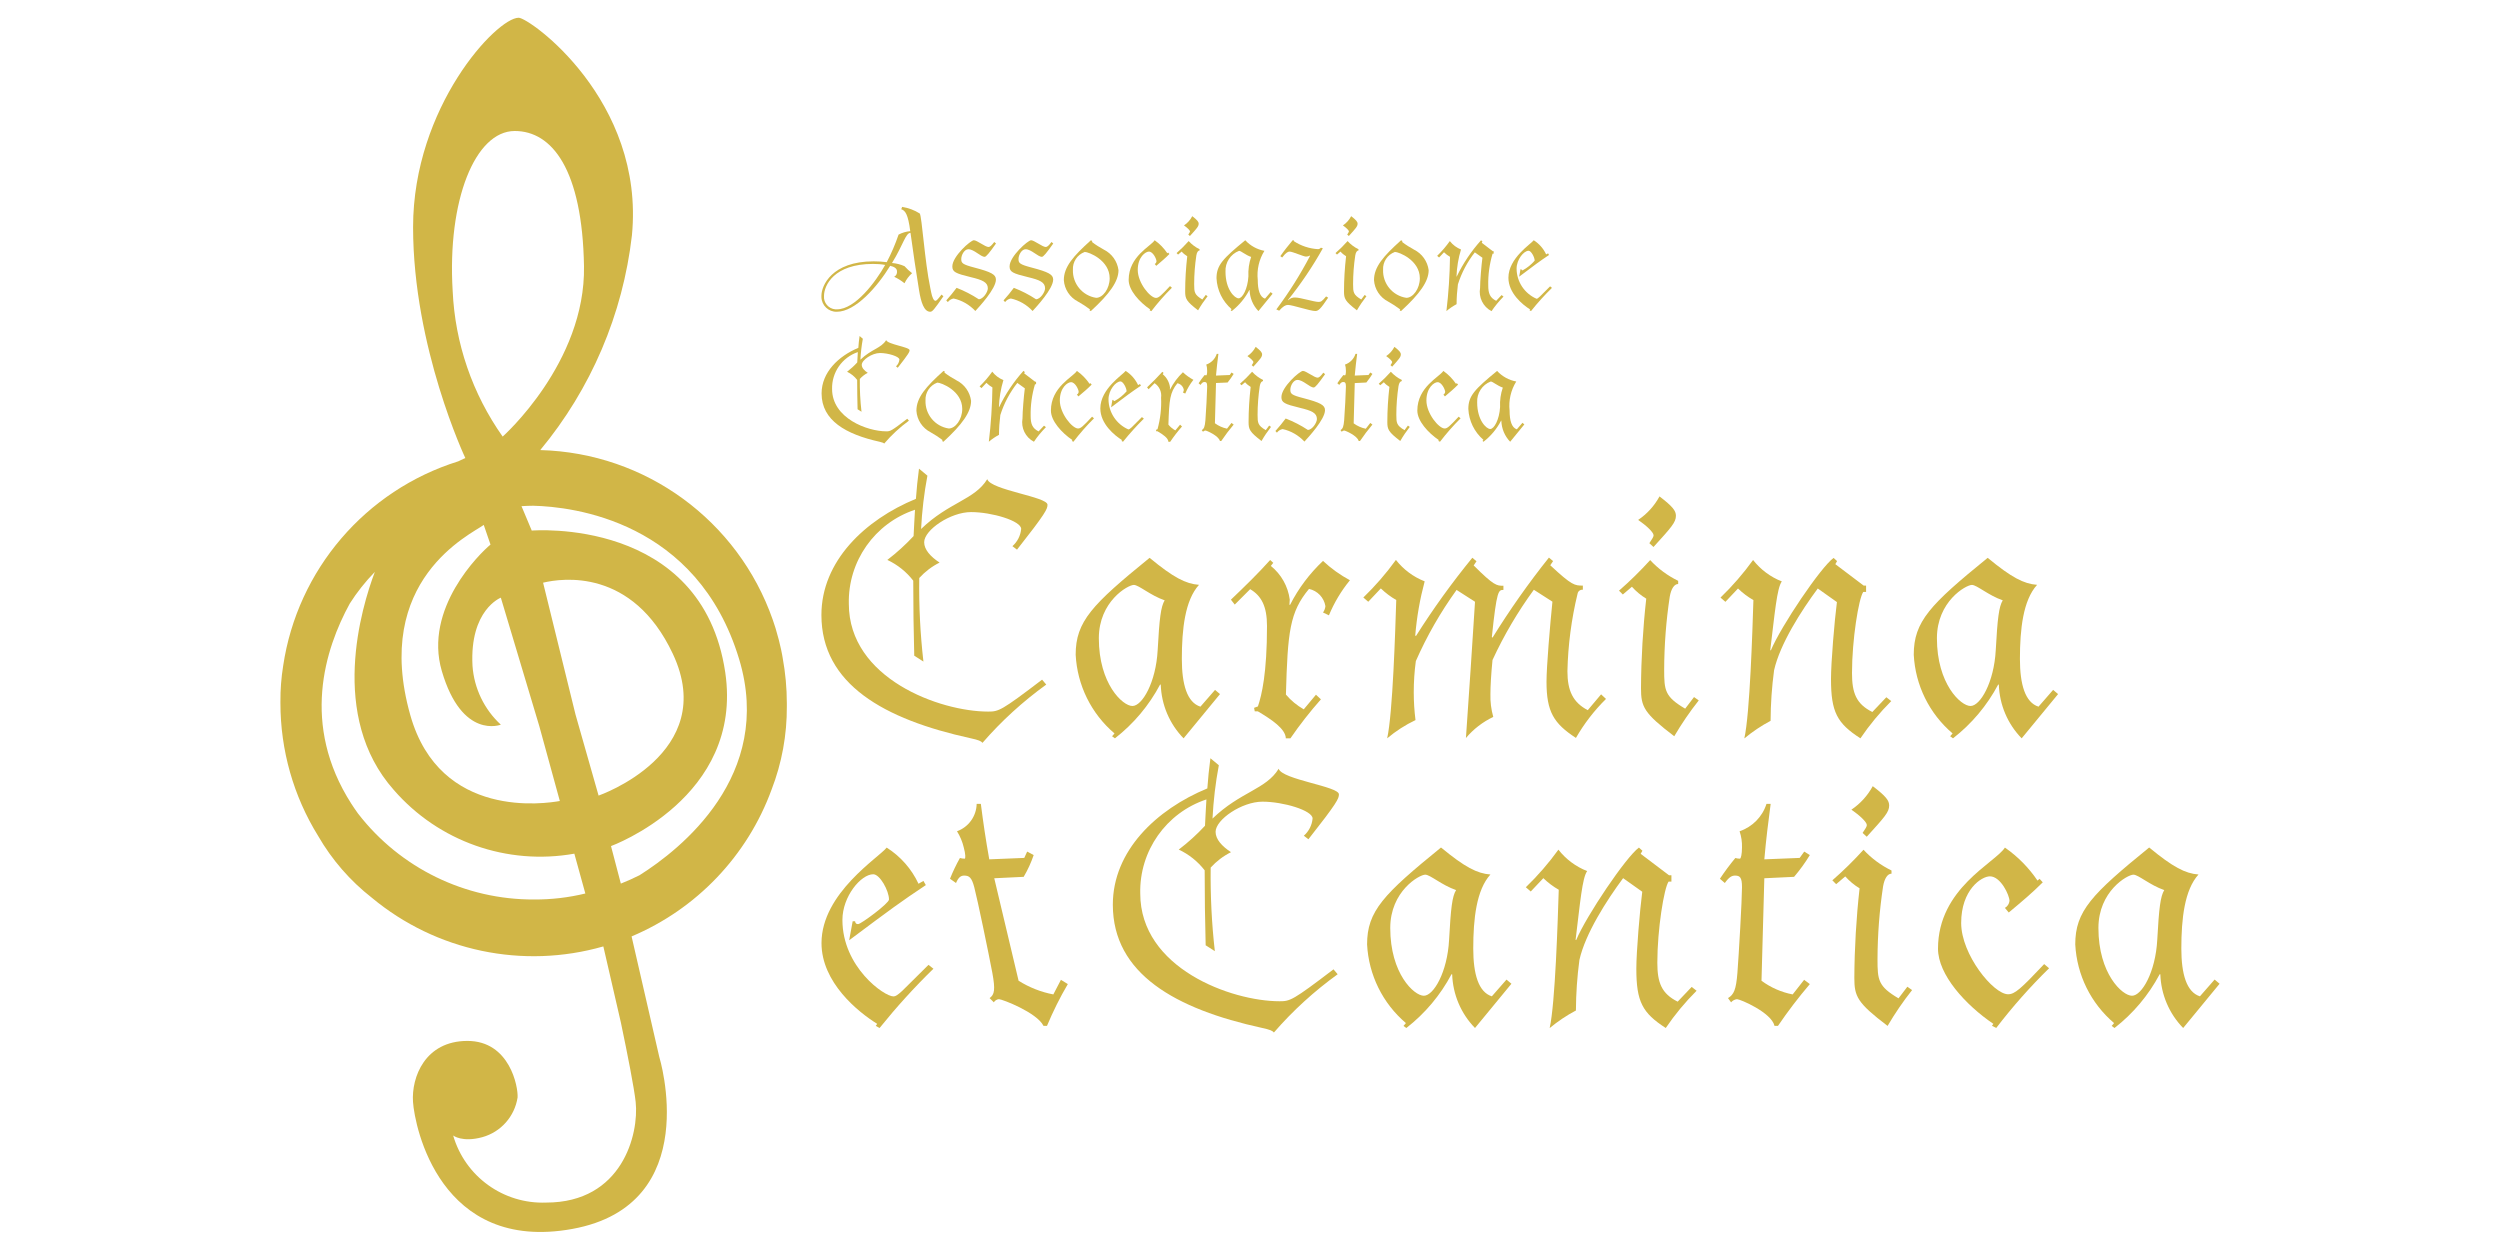 <?xml version="1.0" encoding="UTF-8"?> <svg xmlns="http://www.w3.org/2000/svg" id="Livello_1" width="300" height="150" version="1.1" viewBox="0 0 300 150"><g id="Raggruppa_266"><g id="Raggruppa_262"><path id="Tracciato_1134" d="M108.28,24.83c.74.12,1.46.39,2.09.79.26.35.59,5.72,1.26,8.91l.11.55c.12.61.31,1.02.52,1.02.12,0,.34-.25.72-.75l.23.2c-1.11,1.6-1.32,1.86-1.58,1.86-.75,0-1.11-1.14-1.34-2.56-.37-2.3-.72-4.6-1.03-6.91-.6.02-.87,1.44-2.22,3.62.52.04,1.03.17,1.5.38.28.31.58.59.91.84-.38.34-.69.75-.91,1.21-.38-.31-.8-.57-1.24-.78.24-.12.37-.38.34-.65,0-.35-.34-.56-.82-.66-1.53,2.5-4.16,5.51-6.4,5.51-.99.03-1.82-.75-1.85-1.75,0-.06,0-.12,0-.17,0-1.21,1.24-4.13,6.27-4.13.52,0,1.05.03,1.57.1.56-1.07,1.03-2.17,1.42-3.31.44-.23.91-.37,1.4-.41-.26-2.03-.6-2.48-1.08-2.63l.11-.29ZM106.23,31.79c-.49-.09-.98-.12-1.47-.12-4.69,0-5.88,2.58-5.88,3.84-.07.82.54,1.54,1.36,1.61.06,0,.13,0,.19,0,2.2,0,4.65-3.3,5.8-5.34h0Z" fill="#d1b647"></path><path id="Tracciato_1135" d="M113.57,36.03c.46-.5.83-.98,1.22-1.49.93.36,1.82.82,2.66,1.37.52,0,1.09-.86,1.09-1.31,0-.73-.65-1.01-2.04-1.34-1.85-.45-2.22-.63-2.22-1.29,0-1.21,2.2-3.14,2.58-3.14s1.37.81,1.76.81c.18,0,.37-.18.69-.6l.21.18c-.8,1.14-1.19,1.6-1.36,1.6-.49,0-1.27-.91-1.96-.91-.47,0-.85.68-.85,1.17s.13.65,1.58,1.03c2.01.53,2.58.83,2.58,1.44,0,1.11-2.01,3.27-2.47,3.77-.7-.75-1.61-1.28-2.61-1.5-.28.05-.52.2-.69.43l-.2-.22Z" fill="#d1b647"></path><path id="Tracciato_1136" d="M120.44,36.03c.46-.5.83-.98,1.22-1.49.93.36,1.83.82,2.66,1.37.52,0,1.09-.86,1.09-1.31,0-.73-.65-1.01-2.04-1.34-1.85-.45-2.22-.63-2.22-1.29,0-1.21,2.21-3.14,2.58-3.14s1.37.81,1.76.81c.18,0,.37-.18.69-.6l.21.18c-.8,1.14-1.19,1.6-1.36,1.6-.49,0-1.27-.91-1.96-.91-.47,0-.85.68-.85,1.17s.13.65,1.58,1.03c2.01.53,2.58.83,2.58,1.44,0,1.11-2.01,3.27-2.47,3.77-.7-.75-1.61-1.28-2.61-1.5-.28.05-.52.2-.69.43l-.2-.22Z" fill="#d1b647"></path><path id="Tracciato_1137" d="M130.74,37.23s.06-.07.06-.1c-.46-.35-.94-.66-1.44-.94-.98-.5-1.63-1.48-1.7-2.58,0-1.57,1.11-2.86,3.25-4.78l.18.1s-.07.07-.07.1c.46.35.95.66,1.45.93.96.48,1.61,1.4,1.75,2.46,0,1.34-1.05,2.83-3.32,4.91l-.18-.1ZM130.15,30.24c-.88.33-1.45,1.19-1.4,2.13-.06,1.67,1.14,3.12,2.79,3.37.8,0,1.62-1.09,1.62-2.35,0-2.17-2.52-3.16-3-3.16h0Z" fill="#d1b647"></path><path id="Tracciato_1138" d="M137.95,37.23l.07-.1c-1.31-.89-2.58-2.31-2.58-3.54,0-2.84,2.66-4.03,3.12-4.76.6.42,1.11.95,1.52,1.56l.1-.08.15.17c-.49.5-.98.91-1.58,1.42l-.18-.22c.12-.07.2-.19.21-.33,0-.26-.41-1.16-.91-1.16-.39,0-1.34.63-1.34,2.2s1.5,3.36,2.19,3.36c.31,0,.59-.25,1.68-1.42l.23.2c-.89.88-1.71,1.82-2.47,2.81l-.2-.1Z" fill="#d1b647"></path><path id="Tracciato_1139" d="M144.68,35.38l.23.17c-.42.54-.8,1.1-1.14,1.69-1.42-1.09-1.55-1.39-1.55-2.27,0-1.41.09-2.82.25-4.22-.25-.15-.48-.34-.67-.56l-.43.36-.18-.18c.51-.45,1-.93,1.45-1.44.37.4.81.74,1.31.98v.15c-.18,0-.33.21-.39.6-.17,1.14-.26,2.29-.26,3.44,0,.98.03,1.27.98,1.84l.41-.55ZM142.6,28.14c.13-.2.2-.3.2-.36,0-.15-.34-.46-.72-.73.42-.28.76-.66.99-1.11.62.48.77.68.77.91,0,.31-.21.55-1.05,1.47l-.2-.18Z" fill="#d1b647"></path><path id="Tracciato_1140" d="M152.48,35.05l.23.2-1.7,2.08c-.66-.68-1.03-1.58-1.06-2.53h-.03c-.51.98-1.23,1.84-2.11,2.53l-.13-.1.11-.13c-1.09-.94-1.74-2.27-1.81-3.71,0-1.57.77-2.36,3.45-4.56.61.66,1.42,1.11,2.3,1.27-.65,1.04-.93,2.27-.8,3.49,0,1.21.25,2.05.87,2.25l.68-.79ZM150.13,30.83c-.67-.23-1.21-.73-1.44-.73-1.03.39-1.69,1.41-1.63,2.51,0,2.15,1.11,3.19,1.57,3.19s1.09-1.11,1.18-2.63c-.04-.8.07-1.6.33-2.35h0Z" fill="#d1b647"></path><path id="Tracciato_1141" d="M153.63,30.75c.51-.73.99-1.32,1.49-1.92l.16.03s0,.06-.02.08c.87.57,1.88.9,2.92.96.13-.01.25-.08.33-.18l.23.08c-1.22,2.18-2.62,4.25-4.18,6.2l.03.03c.22-.23.52-.35.83-.33.62,0,2.27.53,2.81.53.29,0,.42-.08.9-.66l.25.15c-.93,1.4-1.19,1.6-1.55,1.6-.61,0-2.74-.73-3.28-.73-.28,0-.59.17-1.05.69l-.34-.15c1.52-2.03,2.87-4.18,4.05-6.43l-.03-.03c-.14.08-.3.12-.46.12-.29,0-1.62-.6-1.96-.6-.18,0-.42.08-.9.71l-.23-.17Z" fill="#d1b647"></path><path id="Tracciato_1142" d="M163.74,35.38l.23.17c-.42.54-.8,1.1-1.14,1.69-1.42-1.09-1.55-1.39-1.55-2.27,0-1.41.09-2.82.25-4.22-.25-.15-.48-.34-.67-.56l-.42.36-.18-.18c.51-.45,1-.93,1.45-1.44.37.4.81.74,1.31.98v.15c-.18,0-.33.21-.39.6-.17,1.14-.26,2.29-.26,3.44,0,.98.03,1.27.98,1.84l.41-.55ZM161.67,28.14c.12-.2.2-.3.2-.36,0-.15-.34-.46-.72-.73.42-.28.76-.66.99-1.11.62.48.77.68.77.91,0,.31-.21.55-1.05,1.47l-.2-.18Z" fill="#d1b647"></path><path id="Tracciato_1143" d="M167.96,37.23s.06-.07.06-.1c-.46-.35-.94-.66-1.44-.94-.98-.5-1.63-1.48-1.7-2.58,0-1.57,1.11-2.86,3.25-4.78l.18.1s-.07.07-.07.1c.46.35.95.66,1.45.93.96.48,1.61,1.4,1.75,2.46,0,1.34-1.05,2.83-3.32,4.91l-.18-.1ZM167.37,30.24c-.88.33-1.45,1.19-1.4,2.13-.06,1.67,1.14,3.12,2.79,3.37.8,0,1.62-1.09,1.62-2.35,0-2.17-2.52-3.16-3-3.16h0Z" fill="#d1b647"></path><path id="Tracciato_1144" d="M176.99,30.27c-.91,1.15-1.6,2.46-2.04,3.85-.1.79-.16,1.58-.16,2.38-.43.23-.85.51-1.22.83.26-2.16.4-4.34.43-6.51-.26-.15-.5-.33-.72-.55l-.59.63-.23-.2c.56-.54,1.07-1.14,1.52-1.77.35.45.81.8,1.34,1.01-.32,1.05-.5,2.14-.54,3.24h.03c.76-1.58,1.75-3.05,2.92-4.35l.16.15-.08.15,1.32,1.01h.11v.3h-.13c-.37,1.24-.55,2.53-.52,3.82,0,.94.2,1.46.95,1.84l.65-.69.23.18c-.53.54-1.01,1.12-1.44,1.75-1.02-.53-1.57-1.66-1.37-2.79,0-.79.16-2.74.28-3.62l-.9-.64Z" fill="#d1b647"></path><path id="Tracciato_1145" d="M186.24,34.54c-.9.88-1.74,1.81-2.52,2.79l-.18-.1.07-.1c-.9-.56-2.6-1.95-2.6-3.8,0-2.36,2.71-4.05,3.04-4.5.65.41,1.17,1.01,1.49,1.7l.23-.13.11.2c-1.18.79-1.6,1.11-3.58,2.6l.16-.89h.11c.02.12.07.13.15.13.55-.3,1.03-.69,1.44-1.16,0-.41-.42-1.19-.73-1.19-.57,0-1.44,1.04-1.44,2.15.01,1.57.95,2.98,2.39,3.61.1,0,.2-.07.41-.27l1.22-1.22.22.18Z" fill="#d1b647"></path></g><g id="Raggruppa_263"><path id="Tracciato_1146" d="M102.91,49.13c-.03-1.17-.05-2.36-.05-3.54-.32-.42-.73-.75-1.21-.98.44-.34.85-.71,1.22-1.12.02-.41.05-.83.07-1.24-1.89.64-3.14,2.44-3.09,4.43,0,3.52,4.25,5.08,6.5,5.08.49,0,.6-.03,2.52-1.51l.2.23c-1.09.8-2.09,1.72-2.97,2.75-.06-.08-.18-.13-.55-.22-4.03-.89-6.96-2.55-6.96-5.8,0-2.53,2.03-4.48,4.41-5.47.03-.46.08-.94.15-1.42l.39.33c-.15.83-.25,1.67-.29,2.51,1.31-1.27,2.5-1.37,3.09-2.35.16.51,2.81.83,2.81,1.21,0,.2-.08.4-1.42,2.11l-.21-.17c.23-.21.38-.5.41-.81,0-.38-1.37-.79-2.33-.79s-2.19.84-2.19,1.42c0,.35.29.68.72.96-.36.18-.68.43-.95.73-.02,1.31.05,2.63.2,3.94l-.44-.28Z" fill="#d1b647"></path><path id="Tracciato_1147" d="M113.05,52.91s.06-.07.06-.1c-.46-.35-.94-.66-1.44-.94-.98-.5-1.63-1.48-1.7-2.58,0-1.57,1.11-2.86,3.25-4.78l.18.1s-.07.07-.07.1c.46.35.95.66,1.45.93.96.48,1.61,1.4,1.75,2.46,0,1.34-1.05,2.83-3.32,4.91l-.18-.1ZM112.46,45.92c-.88.33-1.45,1.19-1.4,2.13-.06,1.67,1.14,3.12,2.79,3.37.8,0,1.62-1.09,1.62-2.35,0-2.17-2.52-3.16-3.01-3.16Z" fill="#d1b647"></path><path id="Tracciato_1148" d="M122.08,45.95c-.91,1.15-1.6,2.46-2.04,3.85-.1.79-.16,1.58-.16,2.38-.44.23-.85.51-1.22.83.26-2.16.4-4.34.43-6.52-.26-.15-.5-.33-.72-.55l-.59.63-.23-.2c.56-.54,1.07-1.14,1.52-1.77.35.45.81.8,1.34,1.01-.32,1.05-.5,2.14-.54,3.24h.03c.76-1.58,1.75-3.05,2.92-4.35l.16.15-.08.15,1.32,1.01h.11v.3h-.13c-.37,1.24-.55,2.53-.52,3.82,0,.94.2,1.46.95,1.84l.65-.69.23.18c-.53.54-1.02,1.12-1.44,1.75-1.02-.53-1.57-1.66-1.37-2.79,0-.79.16-2.75.28-3.62l-.9-.65Z" fill="#d1b647"></path><path id="Tracciato_1149" d="M128.62,52.91l.07-.1c-1.31-.89-2.58-2.31-2.58-3.54,0-2.84,2.66-4.03,3.12-4.76.6.42,1.11.95,1.52,1.55l.1-.08.15.17c-.49.5-.98.91-1.59,1.42l-.18-.22c.12-.07.2-.19.21-.33,0-.26-.41-1.16-.92-1.16-.39,0-1.34.63-1.34,2.2s1.5,3.36,2.19,3.36c.31,0,.59-.25,1.68-1.42l.23.2c-.89.88-1.71,1.82-2.47,2.81l-.2-.1Z" fill="#d1b647"></path><path id="Tracciato_1150" d="M137.28,50.22c-.89.88-1.73,1.81-2.52,2.79l-.18-.1.06-.1c-.9-.56-2.6-1.95-2.6-3.8,0-2.36,2.71-4.05,3.04-4.5.65.41,1.17,1.01,1.49,1.7l.23-.13.11.2c-1.18.79-1.6,1.11-3.58,2.6l.16-.89h.11c.02.12.06.13.15.13.55-.3,1.03-.69,1.44-1.16,0-.41-.42-1.19-.73-1.19-.57,0-1.44,1.04-1.44,2.15.01,1.57.95,2.98,2.38,3.61.1,0,.2-.07.41-.26l1.22-1.22.22.18Z" fill="#d1b647"></path><path id="Tracciato_1151" d="M141.61,50.96l.23.22c-.51.58-.99,1.2-1.42,1.84h-.21c-.02-.45-.65-.88-1.31-1.27h-.15l-.03-.17.18-.07c.34-1.23.49-2.51.43-3.79.1-.68-.21-1.36-.78-1.74l-.72.73-.18-.23c.64-.61,1.27-1.24,1.83-1.86l.15.13-.11.15c.49.4.8.97.88,1.59,0,.08-.02.18-.02.25h.03c.39-.77.91-1.47,1.54-2.07.38.36.8.66,1.26.91-.4.5-.73,1.06-.98,1.65l-.28-.13c.06-.09.1-.19.11-.3-.06-.4-.37-.73-.77-.81-.9,1.09-.99,2-1.08,4.97.23.28.52.52.83.69l.57-.69Z" fill="#d1b647"></path><path id="Tracciato_1152" d="M147.78,50.75l.26.2c-.53.63-1.03,1.29-1.49,1.97h-.16c-.15-.63-1.6-1.26-1.75-1.26-.11.01-.21.07-.28.15l-.15-.2c.28-.17.37-.4.44-1.19.07-.86.21-3.46.21-4.03,0-.46-.1-.55-.33-.55-.15,0-.28.07-.47.35l-.23-.2c.22-.34.46-.66.72-.98.07.02.14.03.21.03.05,0,.1-.22.1-.53,0-.26-.03-.52-.11-.76.6-.21,1.07-.68,1.26-1.29h.2c-.11.86-.21,1.67-.29,2.61l1.65-.07.21-.3.26.17c-.22.36-.46.7-.73,1.03l-1.39.06-.13,4.83c.43.32.93.54,1.45.65l.54-.69Z" fill="#d1b647"></path><path id="Tracciato_1153" d="M152.29,51.06l.23.17c-.42.54-.8,1.1-1.14,1.69-1.42-1.09-1.55-1.39-1.55-2.27,0-1.41.09-2.82.25-4.22-.25-.15-.48-.34-.67-.56l-.43.36-.18-.18c.51-.45,1-.93,1.45-1.44.37.4.81.74,1.31.98v.15c-.18,0-.33.22-.39.6-.17,1.14-.26,2.29-.26,3.44,0,.98.03,1.27.98,1.84l.41-.55ZM150.21,43.82c.13-.2.2-.3.2-.36,0-.15-.34-.46-.72-.73.42-.28.76-.66.99-1.11.62.48.77.68.77.91,0,.31-.21.55-1.05,1.47l-.19-.18Z" fill="#d1b647"></path><path id="Tracciato_1154" d="M153.06,51.71c.46-.5.83-.98,1.22-1.49.93.36,1.83.82,2.66,1.37.52,0,1.09-.86,1.09-1.31,0-.73-.65-1.01-2.04-1.34-1.85-.45-2.22-.63-2.22-1.29,0-1.21,2.2-3.14,2.58-3.14s1.37.81,1.76.81c.18,0,.37-.18.69-.6l.21.18c-.8,1.14-1.19,1.6-1.36,1.6-.49,0-1.27-.91-1.96-.91-.47,0-.85.68-.85,1.17s.12.65,1.58,1.02c2.01.53,2.58.83,2.58,1.44,0,1.11-2.01,3.27-2.47,3.77-.7-.75-1.61-1.28-2.61-1.5-.28.05-.52.2-.69.43l-.2-.22Z" fill="#d1b647"></path><path id="Tracciato_1155" d="M164.43,50.75l.26.2c-.53.63-1.03,1.29-1.49,1.97h-.16c-.15-.63-1.6-1.26-1.75-1.26-.11.01-.21.07-.28.15l-.15-.2c.28-.17.37-.4.44-1.19.07-.86.21-3.46.21-4.03,0-.46-.1-.55-.33-.55-.15,0-.28.07-.47.35l-.23-.2c.22-.34.46-.66.72-.98.07.02.14.03.21.03.05,0,.1-.22.1-.53,0-.26-.03-.52-.11-.76.6-.21,1.07-.68,1.26-1.29h.2c-.11.86-.21,1.67-.29,2.61l1.65-.07.21-.3.26.17c-.22.36-.46.7-.73,1.03l-1.39.07-.13,4.83c.43.32.93.54,1.45.65l.54-.69Z" fill="#d1b647"></path><path id="Tracciato_1156" d="M168.94,51.06l.23.17c-.42.54-.8,1.1-1.14,1.69-1.42-1.09-1.55-1.39-1.55-2.27,0-1.41.09-2.82.25-4.22-.25-.15-.48-.34-.67-.56l-.43.36-.18-.18c.51-.45,1-.93,1.45-1.44.37.4.81.74,1.31.98v.15c-.18,0-.33.22-.39.6-.17,1.14-.26,2.29-.26,3.44,0,.98.03,1.27.98,1.84l.41-.55ZM166.86,43.82c.13-.2.2-.3.2-.36,0-.15-.34-.46-.72-.73.42-.28.76-.66.99-1.11.62.48.77.68.77.91,0,.31-.21.55-1.04,1.47l-.2-.18Z" fill="#d1b647"></path><path id="Tracciato_1157" d="M172.59,52.91l.07-.1c-1.31-.89-2.58-2.31-2.58-3.54,0-2.84,2.66-4.03,3.12-4.76.6.42,1.11.95,1.52,1.55l.1-.08.15.17c-.49.5-.98.91-1.58,1.42l-.18-.22c.12-.07.2-.19.21-.33,0-.26-.41-1.16-.91-1.16-.39,0-1.34.63-1.34,2.2s1.5,3.36,2.19,3.36c.31,0,.59-.25,1.68-1.42l.23.2c-.89.88-1.71,1.82-2.47,2.81l-.2-.1Z" fill="#d1b647"></path><path id="Tracciato_1158" d="M182.69,50.73l.23.2-1.7,2.08c-.66-.68-1.03-1.58-1.06-2.53h-.03c-.51.98-1.23,1.85-2.11,2.53l-.12-.1.11-.13c-1.09-.94-1.74-2.27-1.81-3.71,0-1.57.77-2.36,3.45-4.56.61.66,1.42,1.11,2.3,1.27-.65,1.04-.93,2.27-.8,3.49,0,1.21.25,2.05.87,2.25l.68-.79ZM180.33,46.51c-.67-.23-1.21-.73-1.44-.73-1.03.39-1.69,1.41-1.63,2.51,0,2.15,1.11,3.19,1.57,3.19s1.09-1.11,1.18-2.63c-.04-.8.07-1.59.33-2.35Z" fill="#d1b647"></path></g><g id="Raggruppa_264"><path id="Tracciato_1159" d="M109.71,78.7c-.08-2.99-.12-6.02-.12-9.02-.82-1.06-1.89-1.92-3.11-2.49,1.13-.86,2.18-1.82,3.15-2.86.04-1.05.12-2.11.17-3.16-4.84,1.61-8.06,6.19-7.94,11.29,0,8.97,10.93,12.93,16.72,12.93,1.26,0,1.55-.08,6.47-3.83l.5.59c-2.81,2.03-5.38,4.37-7.65,6.99-.17-.21-.46-.34-1.43-.55-10.38-2.27-17.9-6.49-17.9-14.79,0-6.45,5.21-11.42,11.34-13.94.08-1.18.21-2.4.37-3.62l1.01.84c-.4,2.12-.65,4.25-.76,6.4,3.36-3.24,6.43-3.5,7.94-5.98.42,1.31,7.23,2.11,7.23,3.07,0,.51-.21,1.01-3.66,5.39l-.55-.42c.6-.53.98-1.27,1.05-2.07,0-.97-3.53-2.02-6.01-2.02s-5.63,2.15-5.63,3.62c0,.88.76,1.73,1.85,2.44-.92.46-1.75,1.09-2.44,1.85-.05,3.35.12,6.7.5,10.03l-1.12-.72Z" fill="#d1b647"></path><path id="Tracciato_1160" d="M145.81,82.79l.59.5-4.37,5.31c-1.69-1.73-2.66-4.03-2.74-6.45h-.08c-1.33,2.51-3.18,4.71-5.42,6.45l-.34-.25.29-.34c-2.79-2.37-4.47-5.78-4.66-9.44,0-4,1.97-6.02,8.87-11.63,2.86,2.36,4.33,3.12,5.93,3.24-1.68,1.85-2.06,5.31-2.06,8.89,0,3.07.63,5.22,2.23,5.73l1.77-2.03ZM139.76,72.04c-1.72-.59-3.11-1.85-3.7-1.85-.71,0-4.2,1.98-4.2,6.4,0,5.47,2.86,8.13,4.03,8.13s2.82-2.82,3.03-6.7c.21-3.83.38-5.22.84-5.98h0Z" fill="#d1b647"></path><path id="Tracciato_1161" d="M157.92,83.37l.59.55c-1.31,1.48-2.53,3.04-3.66,4.68h-.55c-.04-1.14-1.68-2.24-3.36-3.24h-.37l-.08-.42.46-.17c.46-1.35,1.09-4,1.09-9.65,0-2.36-.67-3.62-2.02-4.42l-1.85,1.85-.46-.59c1.64-1.56,3.28-3.16,4.71-4.76l.37.34-.29.37c1.25,1.01,2.06,2.45,2.27,4.04,0,.21-.04.46-.04.63h.08c1-1.97,2.34-3.75,3.95-5.27.97.91,2.06,1.69,3.23,2.32-1.04,1.27-1.89,2.69-2.52,4.21l-.71-.34c.16-.22.26-.48.29-.76-.17-1.03-.95-1.85-1.97-2.07-2.31,2.78-2.56,5.1-2.77,12.68.6.71,1.33,1.31,2.14,1.77l1.47-1.76Z" fill="#d1b647"></path><path id="Tracciato_1162" d="M174.77,70.82c-1.92,2.66-3.55,5.51-4.87,8.51-.17,1.24-.25,2.5-.25,3.75,0,1.11.07,2.22.21,3.33-1.22.58-2.37,1.32-3.4,2.19.67-2.99.97-12.89,1.09-16.6-.67-.38-1.29-.85-1.85-1.39l-1.51,1.6-.59-.51c1.43-1.38,2.74-2.89,3.91-4.51.9,1.15,2.09,2.04,3.45,2.57-.57,2.13-.95,4.3-1.13,6.49l.08.08c2.06-3.27,4.32-6.4,6.77-9.4l.5.42-.34.5c2.44,2.44,2.77,2.44,3.57,2.44v.5c-.59,0-.8,0-1.39,5.65l.08.08c2.06-3.33,4.32-6.54,6.77-9.61l.5.42-.34.5c2.61,2.44,2.94,2.44,3.91,2.44v.5c-.3-.04-.58.17-.63.46-.74,3.05-1.15,6.17-1.22,9.31,0,2.36.67,3.75,2.44,4.68l1.6-1.9.59.55c-1.41,1.39-2.62,2.96-3.61,4.68-2.65-1.73-3.53-3.12-3.53-6.74,0-1.81.42-6.74.71-9.61l-2.23-1.43c-1.93,2.64-3.59,5.46-4.96,8.43-.17,1.69-.25,3.16-.25,4.09-.03.92.09,1.85.34,2.74-1.26.6-2.38,1.46-3.28,2.53.37-5.48.76-10.91,1.09-16.35l-2.23-1.43Z" fill="#d1b647"></path><path id="Tracciato_1163" d="M203.26,83.63l.59.42c-1.08,1.36-2.06,2.8-2.94,4.3-3.66-2.78-3.99-3.54-3.99-5.77.02-3.59.23-7.18.63-10.74-.64-.39-1.22-.87-1.72-1.43l-1.09.93-.46-.46c1.32-1.15,2.56-2.37,3.74-3.67.95,1.03,2.09,1.87,3.36,2.49v.38c-.46,0-.84.55-1.01,1.52-.44,2.9-.66,5.83-.67,8.76,0,2.49.08,3.24,2.52,4.68l1.06-1.39ZM197.93,65.17c.34-.5.5-.76.5-.93,0-.37-.88-1.18-1.85-1.85,1.07-.72,1.95-1.69,2.56-2.82,1.6,1.22,1.97,1.73,1.97,2.32,0,.8-.55,1.39-2.69,3.75l-.5-.46Z" fill="#d1b647"></path><path id="Tracciato_1164" d="M218.14,70.61c-1.97,2.65-4.54,6.66-5.25,9.82-.27,2.01-.41,4.04-.42,6.07-1.12.59-2.17,1.3-3.15,2.11.67-2.99.97-12.89,1.09-16.6-.67-.38-1.29-.85-1.85-1.39l-1.51,1.6-.59-.51c1.43-1.38,2.74-2.89,3.91-4.51.9,1.15,2.09,2.04,3.45,2.57-.59.8-.84,3.79-1.39,8.26h.08c1.22-2.91,5.97-9.95,7.52-11.08l.42.38-.21.37,3.4,2.57h.29v.76h-.34c-.55.8-1.35,5.73-1.35,9.73,0,2.4.5,3.71,2.44,4.68l1.68-1.77.59.46c-1.37,1.37-2.61,2.86-3.7,4.47-2.81-1.81-3.53-3.16-3.53-7.12,0-2.02.42-6.99.71-9.23l-2.31-1.64Z" fill="#d1b647"></path><path id="Tracciato_1165" d="M246.38,82.79l.59.5-4.37,5.31c-1.69-1.73-2.66-4.03-2.74-6.45h-.08c-1.33,2.51-3.18,4.71-5.42,6.45l-.34-.25.29-.34c-2.79-2.37-4.47-5.78-4.66-9.44,0-4,1.97-6.02,8.87-11.63,2.86,2.36,4.33,3.12,5.93,3.24-1.68,1.85-2.06,5.31-2.06,8.89,0,3.07.63,5.22,2.23,5.73l1.77-2.03ZM240.33,72.04c-1.72-.59-3.11-1.85-3.7-1.85-.71,0-4.2,1.98-4.2,6.4,0,5.47,2.86,8.13,4.03,8.13s2.82-2.82,3.03-6.7c.21-3.83.38-5.22.84-5.98h0Z" fill="#d1b647"></path></g><g id="Raggruppa_265"><path id="Tracciato_1166" d="M112.02,116.24c-2.3,2.24-4.46,4.62-6.47,7.12l-.46-.25.17-.25c-2.31-1.43-6.68-4.97-6.68-9.69,0-6.02,6.97-10.32,7.82-11.46,1.66,1.05,2.99,2.56,3.82,4.34l.59-.34.29.5c-3.03,2.02-4.12,2.82-9.2,6.62l.42-2.28h.29c.04.29.17.34.37.34.34,0,3.7-2.49,3.7-2.95,0-1.05-1.09-3.03-1.89-3.03-1.47,0-3.7,2.65-3.7,5.48,0,5.64,5,9.18,6.13,9.18.25,0,.5-.17,1.05-.67l3.15-3.12.58.46Z" fill="#d1b647"></path><path id="Tracciato_1167" d="M127.33,117.59l.81.5c-.95,1.61-1.78,3.29-2.5,5.01h-.42c-.8-1.6-4.96-3.2-5.35-3.2-.25.02-.48.16-.61.38l-.51-.51c.6-.42.7-1.01.33-3.03-.41-2.19-1.78-8.81-2.17-10.28-.31-1.18-.62-1.39-1.21-1.39-.37,0-.67.17-.98.89l-.72-.51c.34-.85.74-1.69,1.19-2.49.19.05.38.08.57.08.12,0,.11-.55-.11-1.35-.16-.69-.44-1.34-.81-1.94,1.39-.5,2.33-1.81,2.36-3.29h.5c.28,2.19.58,4.25,1.01,6.66l4.2-.17.35-.76.78.42c-.31.91-.71,1.78-1.2,2.61l-3.53.17,2.92,12.3c1.28.8,2.69,1.36,4.17,1.64l.92-1.77Z" fill="#d1b647"></path><path id="Tracciato_1168" d="M144.68,113.46c-.08-2.99-.12-6.02-.12-9.02-.82-1.06-1.89-1.92-3.11-2.49,1.13-.86,2.19-1.82,3.15-2.86.04-1.05.12-2.11.17-3.16-4.84,1.61-8.06,6.19-7.94,11.29,0,8.97,10.93,12.93,16.72,12.93,1.26,0,1.55-.08,6.47-3.83l.5.59c-2.81,2.03-5.38,4.37-7.65,6.99-.17-.21-.46-.34-1.43-.55-10.38-2.27-17.9-6.49-17.9-14.79,0-6.45,5.21-11.42,11.34-13.95.08-1.18.21-2.4.37-3.62l1.01.84c-.4,2.12-.65,4.25-.76,6.4,3.36-3.24,6.43-3.5,7.94-5.98.42,1.31,7.23,2.11,7.23,3.07,0,.51-.21,1.01-3.66,5.39l-.55-.42c.6-.53.98-1.27,1.05-2.07,0-.97-3.53-2.02-6.01-2.02s-5.63,2.15-5.63,3.62c0,.89.76,1.73,1.85,2.44-.92.46-1.75,1.09-2.44,1.85-.04,3.35.12,6.7.5,10.03l-1.12-.72Z" fill="#d1b647"></path><path id="Tracciato_1169" d="M180.78,117.55l.59.5-4.37,5.31c-1.69-1.73-2.66-4.03-2.74-6.45h-.08c-1.33,2.51-3.18,4.71-5.42,6.45l-.34-.25.29-.34c-2.79-2.37-4.47-5.78-4.66-9.44,0-4,1.97-6.02,8.87-11.63,2.86,2.36,4.33,3.12,5.93,3.24-1.68,1.85-2.06,5.31-2.06,8.89,0,3.07.63,5.22,2.23,5.73l1.77-2.02ZM174.73,106.81c-1.72-.59-3.11-1.85-3.7-1.85-.71,0-4.2,1.98-4.2,6.4,0,5.48,2.86,8.13,4.03,8.13s2.82-2.82,3.03-6.7c.21-3.84.37-5.22.84-5.98Z" fill="#d1b647"></path><path id="Tracciato_1170" d="M194.78,105.37c-1.97,2.65-4.54,6.66-5.25,9.82-.27,2.01-.41,4.04-.42,6.07-1.12.59-2.17,1.3-3.15,2.11.67-2.99.97-12.89,1.09-16.6-.67-.38-1.29-.85-1.85-1.39l-1.51,1.6-.59-.51c1.43-1.38,2.74-2.89,3.91-4.51.9,1.15,2.09,2.04,3.45,2.57-.59.8-.84,3.79-1.39,8.26h.08c1.22-2.91,5.97-9.95,7.52-11.08l.42.38-.21.37,3.4,2.57h.29v.76h-.34c-.55.8-1.35,5.73-1.35,9.73,0,2.4.5,3.71,2.44,4.68l1.68-1.77.59.46c-1.37,1.37-2.61,2.86-3.7,4.47-2.81-1.81-3.53-3.16-3.53-7.12,0-2.02.42-6.99.71-9.23l-2.31-1.64Z" fill="#d1b647"></path><path id="Tracciato_1171" d="M216.51,117.59l.67.5c-1.36,1.6-2.64,3.27-3.82,5.01h-.42c-.37-1.6-4.12-3.2-4.5-3.2-.28.03-.53.17-.71.38l-.37-.51c.71-.42.97-1.01,1.13-3.03.17-2.19.55-8.81.55-10.28,0-1.18-.25-1.39-.84-1.39-.37,0-.71.17-1.22.89l-.59-.51c.57-.86,1.19-1.69,1.85-2.49.18.05.36.08.55.08.12,0,.25-.55.25-1.35.02-.66-.08-1.32-.29-1.94,1.54-.52,2.74-1.74,3.23-3.29h.5c-.29,2.19-.55,4.25-.76,6.66l4.24-.17.55-.76.67.42c-.56.92-1.19,1.79-1.89,2.61l-3.57.17-.34,12.3c1.11.82,2.39,1.38,3.74,1.64l1.39-1.77Z" fill="#d1b647"></path><path id="Tracciato_1172" d="M228.86,118.39l.59.42c-1.08,1.36-2.06,2.8-2.94,4.3-3.66-2.78-3.99-3.54-3.99-5.77.02-3.59.23-7.18.63-10.74-.64-.39-1.22-.87-1.72-1.43l-1.09.93-.46-.46c1.32-1.15,2.56-2.37,3.74-3.67.95,1.03,2.09,1.87,3.36,2.49v.38c-.46,0-.84.55-1.01,1.52-.44,2.9-.66,5.83-.67,8.76,0,2.49.08,3.24,2.52,4.68l1.06-1.39ZM223.52,99.94c.34-.5.5-.76.5-.93,0-.37-.88-1.18-1.85-1.85,1.07-.72,1.95-1.69,2.56-2.82,1.6,1.22,1.97,1.73,1.97,2.32,0,.8-.55,1.39-2.69,3.75l-.5-.46Z" fill="#d1b647"></path><path id="Tracciato_1173" d="M239.03,123.11l.17-.25c-3.36-2.28-6.64-5.9-6.64-9.02,0-7.25,6.85-10.28,8.03-12.13,1.54,1.07,2.86,2.41,3.91,3.96l.25-.21.38.42c-1.26,1.26-2.52,2.32-4.08,3.62l-.46-.55c.31-.18.51-.49.55-.84,0-.67-1.05-2.95-2.35-2.95-1.01,0-3.45,1.6-3.45,5.6,0,3.79,3.87,8.55,5.63,8.55.8,0,1.51-.63,4.33-3.62l.59.5c-2.28,2.23-4.4,4.63-6.34,7.16l-.51-.25Z" fill="#d1b647"></path><path id="Tracciato_1174" d="M265.76,117.55l.59.5-4.37,5.31c-1.69-1.73-2.66-4.03-2.74-6.45h-.08c-1.33,2.51-3.18,4.71-5.42,6.45l-.34-.25.29-.34c-2.79-2.37-4.47-5.78-4.66-9.44,0-4,1.97-6.02,8.87-11.63,2.86,2.36,4.33,3.12,5.92,3.24-1.68,1.85-2.06,5.31-2.06,8.89,0,3.07.63,5.22,2.23,5.73l1.77-2.02ZM259.71,106.81c-1.72-.59-3.11-1.85-3.7-1.85-.71,0-4.2,1.98-4.2,6.4,0,5.48,2.86,8.13,4.03,8.13s2.82-2.82,3.03-6.7c.21-3.84.38-5.22.84-5.98Z" fill="#d1b647"></path></g><path id="Tracciato_1175" d="M94.42,84.55v-.17c0-1.82-.17-3.64-.5-5.44-.02-.12-.04-.24-.06-.35-.04-.22-.09-.43-.13-.65-.07-.33-.15-.66-.23-.98-.02-.08-.04-.16-.06-.24-.12-.45-.24-.89-.37-1.32-.04-.12-.08-.25-.12-.37-.07-.22-.15-.44-.22-.66-4.17-11.92-15.27-20.03-27.9-20.36,6.09-7.34,9.91-16.29,11-25.76,1.58-16.22-12.29-26.12-13.59-26.12-2.64,0-12.67,10.69-12.67,25.13s6.27,27.71,6.27,27.71c0,0-.31.12-.85.39-11.13,3.48-19.29,13.01-21.01,24.53-.23,1.43-.34,2.88-.33,4.32v.16c0,5.64,1.56,11.16,4.53,15.95,1.65,2.86,3.84,5.38,6.44,7.41,7.72,6.42,18.13,8.61,27.78,5.84l2.1,9.11c.83,3.95,1.6,7.9,1.78,9.56.41,3.82-1.59,12.07-10.75,12.07-5.12.19-9.72-3.12-11.15-8.05,0,0,1.08.86,3.5.2,2.23-.62,3.88-2.49,4.23-4.77.08-1.27-.94-6.78-6.02-6.78s-6.73,4.35-6.53,7.32,3.23,18.14,19.13,15.24,10.42-20.65,10.42-20.65l-3.32-14.45c7.8-3.29,13.89-9.67,16.8-17.62,1.23-3.18,1.85-6.57,1.83-9.98,0-.08,0-.17,0-.25ZM74.5,106.03l-1.18-4.5s15.93-5.8,13.71-20.84c-2.77-18.73-23.22-17.02-23.22-17.02l-1.23-2.93c.47-.03.93-.05,1.41-.05,4.69.11,19.69,1.79,24.71,18.42,4.21,13.96-7.04,22.82-11.96,25.92-.72.36-1.47.7-2.23,1ZM42.98,97.65c-.28-.39-.55-.78-.82-1.2-6.07-9.47-3.18-18.56-.19-24.02.87-1.37,1.88-2.64,3.01-3.8-1.6,4.25-5.58,17.33,2.28,26.17,5.37,6.18,13.6,9.08,21.66,7.64l1.32,4.78c-2.01.49-4.07.73-6.14.72-8.25.04-16.06-3.76-21.11-10.28h0ZM67.18,96.12c-1.62.29-14.37,2.31-17.94-10.29-4.6-16.26,7.25-21.7,8.81-22.84l.81,2.36c-1.28,1.05-8.05,7.67-5.84,15.18,2.43,8.27,7.08,6.43,7.08,6.43-1.99-1.83-3.21-4.36-3.4-7.06-.36-6.73,3.4-8.18,3.4-8.18l4.62,15.43,2.46,8.97ZM65.18,69.92c2.25-.54,10.71-1.78,15.56,8.54,5.63,11.98-8.91,17.01-8.91,17.01l-2.77-9.73c-1.36-5.54-2.7-10.98-3.89-15.82h0ZM54.32,34.91c-.66-10.88,2.7-19.19,7.45-19.19,4.48,0,8.11,4.62,8.31,16.22.2,11.61-9.76,20.45-9.76,20.45-3.63-5.13-5.72-11.2-6-17.48Z" fill="#d1b647"></path></g></svg> 